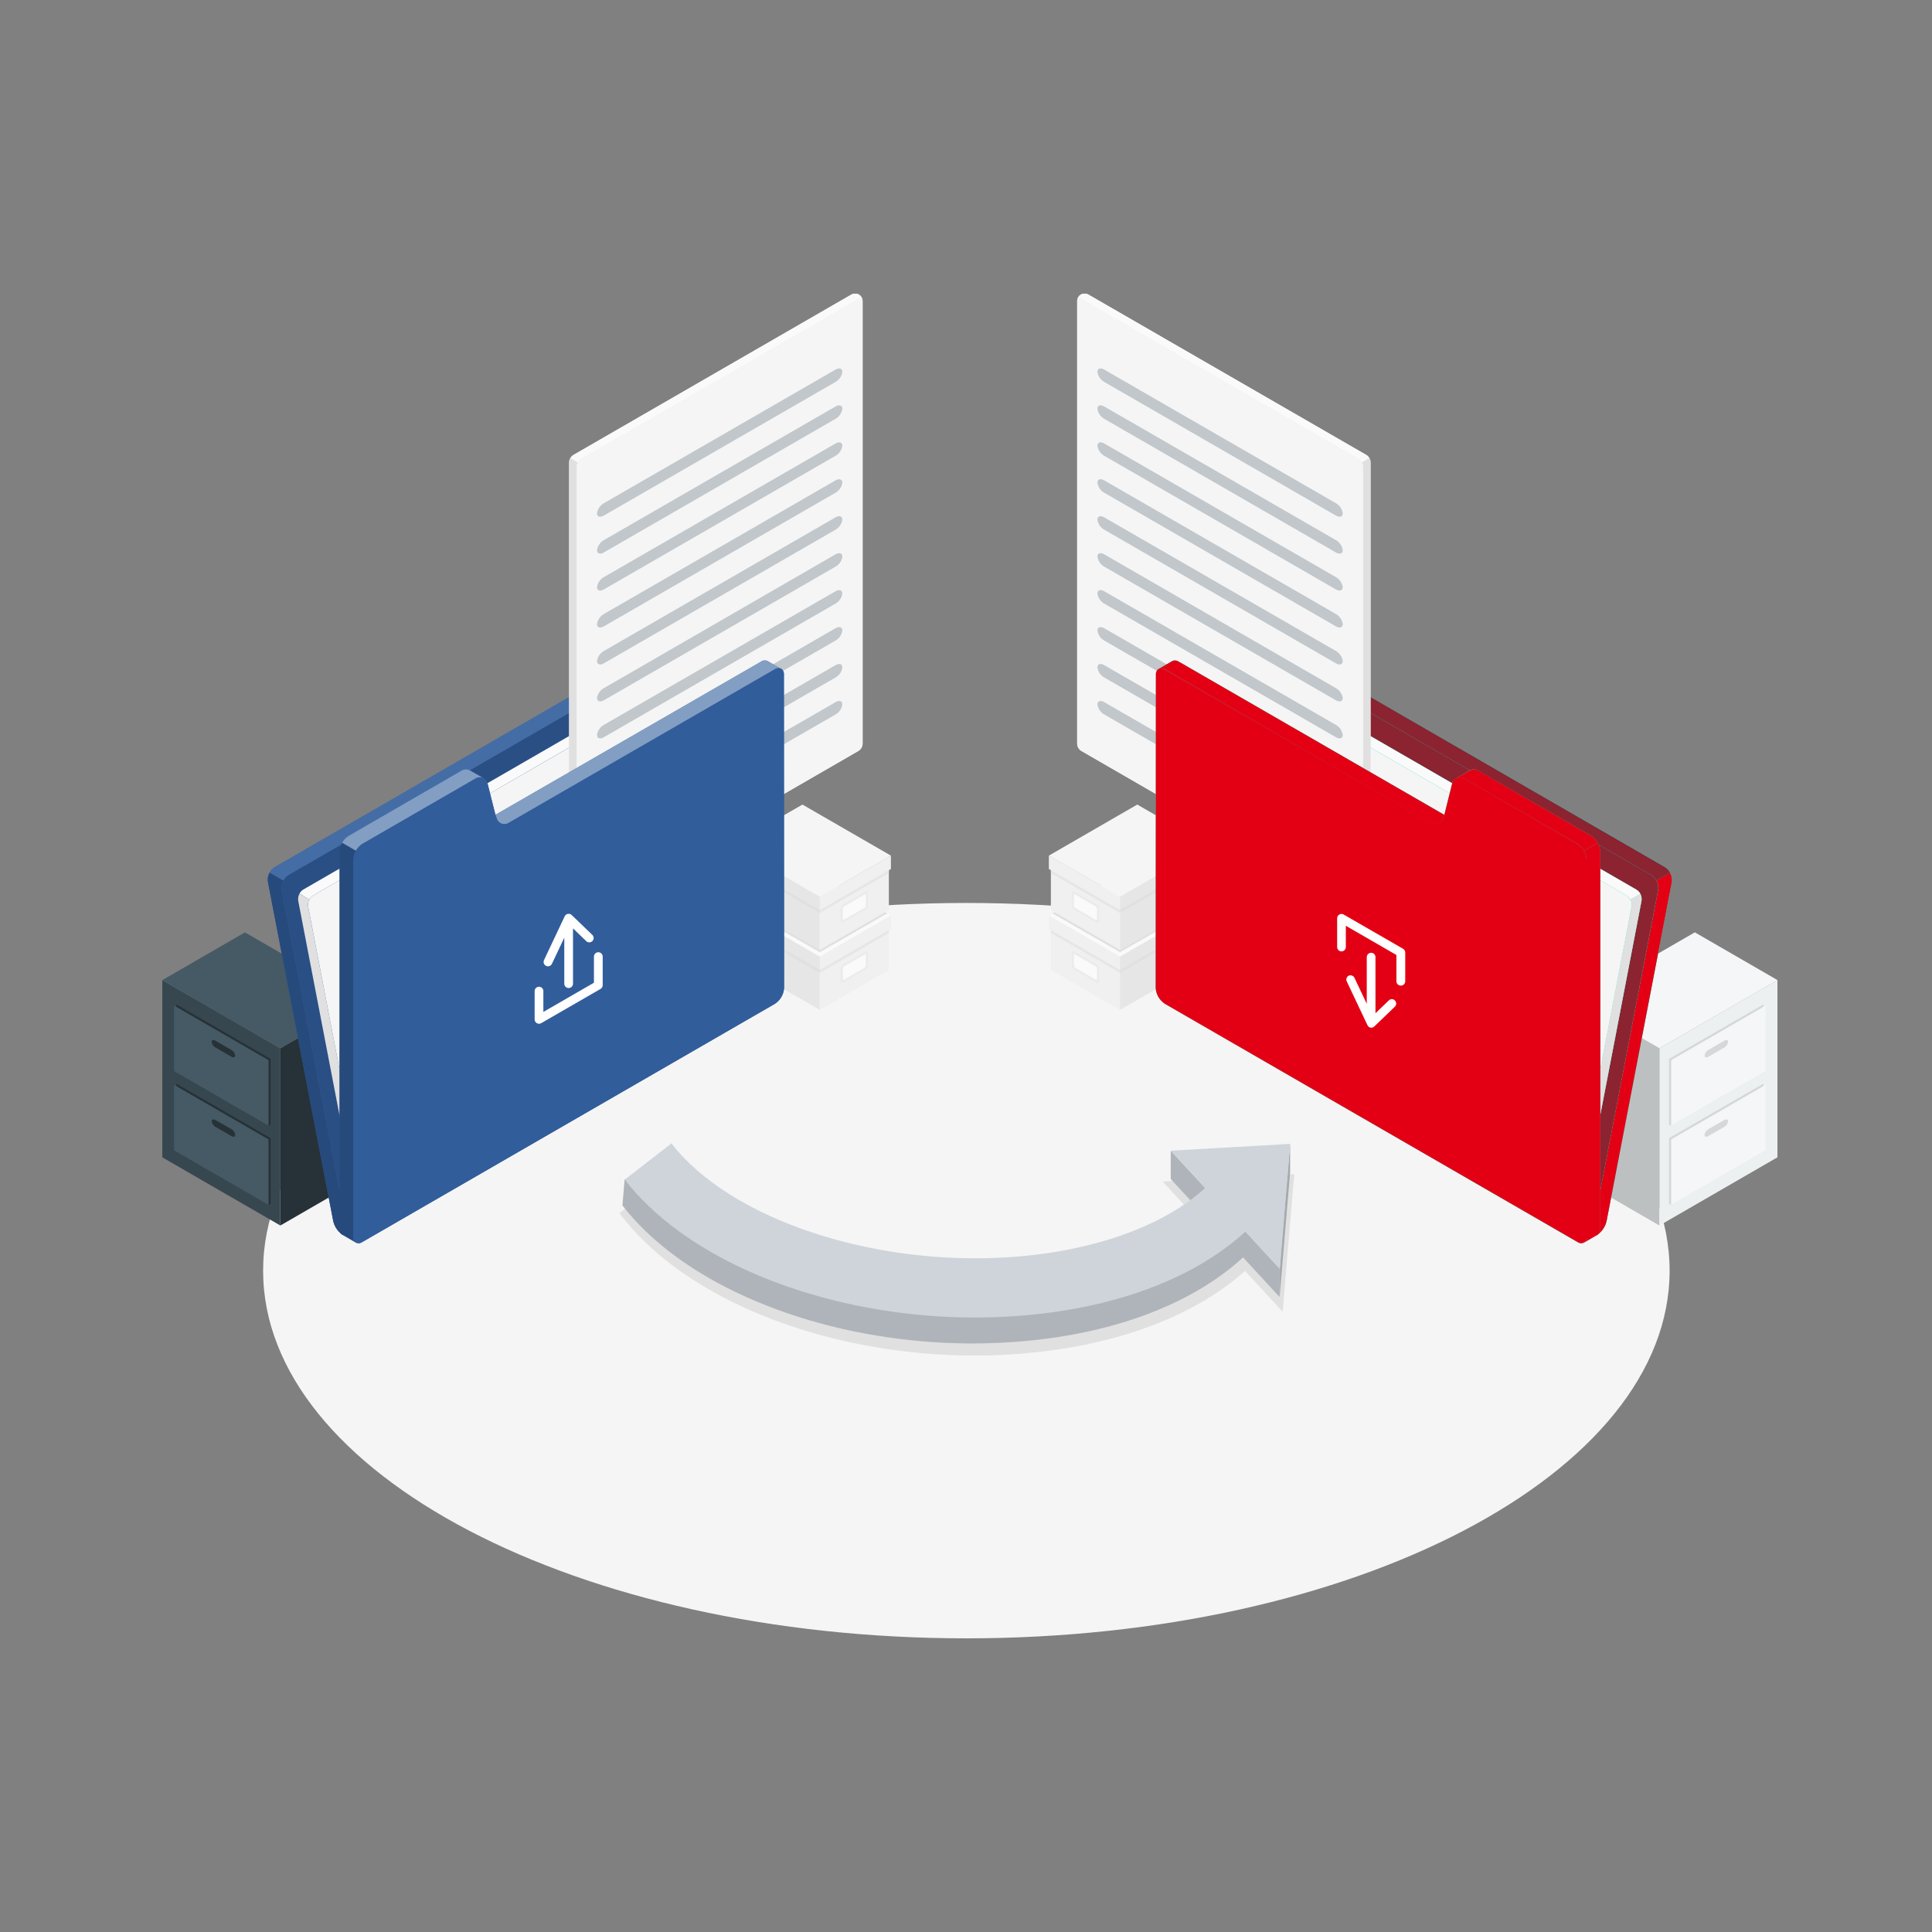 <svg width="250" height="250" viewBox="0 0 250 250" fill="none" xmlns="http://www.w3.org/2000/svg">
<rect x="0" y="0" width="250" height="250" fill="#808080" stroke="none"/>
<g clip-path="url(#clip0_2236_8814)">
<path d="M125.046 212C175.304 212 216.046 190.698 216.046 164.421C216.046 138.144 175.304 116.842 125.046 116.842C74.789 116.842 34.047 138.144 34.047 164.421C34.047 190.698 74.789 212 125.046 212Z" fill="#F5F5F5"/>
<path d="M126.151 175.406C124.019 175.406 121.853 175.314 119.716 175.137C102.866 173.725 87.822 166.919 80.447 157.365L80.149 156.986L86.972 151.703L87.265 152.082C94.05 160.862 109.695 166.76 126.194 166.76C127.735 166.76 129.286 166.707 130.799 166.602C141.06 165.886 149.934 162.798 155.254 158.115L150.453 152.899L167.475 151.938L165.977 169.743L161.108 164.459C154.309 170.535 143.788 174.349 131.413 175.214C129.675 175.343 127.903 175.406 126.151 175.406Z" fill="#E0E0E0"/>
<path d="M106.074 130.68V123.792L115.02 118.629V125.516L106.074 130.68Z" fill="#F0F0F0"/>
<path d="M106.074 123.792L94.891 117.337V124.224L106.074 130.68V123.792Z" fill="#E6E6E6"/>
<path d="M106.074 123.792L115.284 118.47L103.836 111.861L94.626 117.183L106.074 123.792Z" fill="#FAFAFA"/>
<path d="M106.074 123.792V125.516L115.284 120.195V118.47L106.074 123.792Z" fill="#F0F0F0"/>
<path d="M106.074 125.516L115.02 120.348V120.728L106.074 125.896V125.516Z" fill="#E6E6E6"/>
<path d="M94.626 117.183L106.074 123.792V125.516L94.626 118.907V117.183Z" fill="#E6E6E6"/>
<path d="M106.074 125.516L94.891 119.056V119.436L106.074 125.896V125.516Z" fill="#E0E0E0"/>
<path d="M109.018 124.844L112.076 123.076C112.206 123.004 112.312 123.076 112.312 123.216V125.022C112.307 125.104 112.284 125.184 112.243 125.256C112.202 125.328 112.145 125.389 112.076 125.435L109.018 127.202C108.888 127.279 108.782 127.202 108.782 127.063V125.243C108.789 125.163 108.813 125.085 108.854 125.016C108.895 124.947 108.951 124.888 109.018 124.844Z" fill="#EBEBEB"/>
<path d="M109.214 125.046L111.879 123.509C111.966 123.461 112.038 123.509 112.038 123.6V124.954C112.034 125.01 112.018 125.064 111.991 125.112C111.963 125.16 111.925 125.202 111.879 125.233L109.214 126.77C109.128 126.823 109.056 126.77 109.056 126.679V125.324C109.059 125.269 109.075 125.215 109.103 125.167C109.13 125.118 109.169 125.077 109.214 125.046Z" fill="#FAFAFA"/>
<path d="M106.074 122.927V116.04L115.02 110.877V117.764L106.074 122.927Z" fill="#F0F0F0"/>
<path d="M106.074 116.04L94.891 109.585V116.472L106.074 122.927V116.04Z" fill="#E6E6E6"/>
<path d="M106.074 116.04L115.284 110.718L103.836 104.109L94.626 109.431L106.074 116.04Z" fill="#F5F5F5"/>
<path d="M106.074 116.04V117.764L115.284 112.442V110.718L106.074 116.04Z" fill="#F0F0F0"/>
<path d="M106.074 117.764L115.02 112.596V112.976L106.074 118.139V117.764Z" fill="#E6E6E6"/>
<path d="M94.626 109.431L106.074 116.04V117.764L94.626 111.15V109.431Z" fill="#E6E6E6"/>
<path d="M106.074 117.764L94.891 111.304V111.684L106.074 118.139V117.764Z" fill="#E0E0E0"/>
<path d="M109.018 117.077L112.076 115.31C112.206 115.233 112.312 115.31 112.312 115.449V117.255C112.307 117.338 112.284 117.418 112.243 117.49C112.202 117.561 112.145 117.622 112.076 117.668L109.018 119.431C108.888 119.508 108.782 119.431 108.782 119.296V117.49C108.786 117.408 108.809 117.327 108.85 117.255C108.891 117.183 108.948 117.122 109.018 117.077Z" fill="#EBEBEB"/>
<path d="M109.214 117.294L111.879 115.757C111.966 115.704 112.038 115.757 112.038 115.848V117.202C112.035 117.257 112.019 117.31 111.991 117.358C111.964 117.406 111.925 117.446 111.879 117.476L109.214 118.999C109.128 119.047 109.056 118.999 109.056 118.907V117.558C109.061 117.505 109.078 117.453 109.105 117.408C109.132 117.362 109.17 117.323 109.214 117.294Z" fill="#FAFAFA"/>
<path d="M114.535 118.043L106.074 122.927L95.375 116.746L95.111 116.9L106.074 123.211L114.799 118.192L114.535 118.043Z" fill="#E0E0E0"/>
<path opacity="0.5" d="M114.535 118.043L106.074 122.927L95.375 116.746L95.111 116.9L106.074 123.211L114.799 118.192L114.535 118.043Z" fill="#E0E0E0"/>
<path d="M144.931 130.68V123.792L135.985 118.629V125.516L144.931 130.68Z" fill="#F0F0F0"/>
<path d="M144.931 123.792L156.109 117.337V124.224L144.931 130.68V123.792Z" fill="#E6E6E6"/>
<path d="M144.931 123.792L135.721 118.47L147.163 111.861L156.373 117.183L144.931 123.792Z" fill="#FAFAFA"/>
<path d="M144.931 123.792V125.516L135.721 120.195V118.47L144.931 123.792Z" fill="#F0F0F0"/>
<path d="M144.931 125.516L135.985 120.348V120.728L144.931 125.896V125.516Z" fill="#E6E6E6"/>
<path d="M156.373 117.183L144.931 123.792V125.516L156.373 118.907V117.183Z" fill="#E6E6E6"/>
<path d="M144.931 125.516L156.109 119.056V119.436L144.931 125.896V125.516Z" fill="#E0E0E0"/>
<path d="M141.987 124.844L138.947 123.076C138.818 123.004 138.712 123.076 138.712 123.216V125.022C138.716 125.104 138.74 125.184 138.781 125.256C138.822 125.328 138.879 125.389 138.947 125.435L142.006 127.202C142.136 127.279 142.241 127.202 142.241 127.063V125.243C142.233 125.161 142.206 125.082 142.161 125.013C142.117 124.944 142.057 124.886 141.987 124.844Z" fill="#EBEBEB"/>
<path d="M141.79 125.046L139.125 123.509C139.039 123.461 138.967 123.509 138.967 123.6V124.954C138.97 125.01 138.986 125.064 139.014 125.112C139.041 125.16 139.079 125.202 139.125 125.233L141.79 126.77C141.877 126.823 141.949 126.77 141.949 126.679V125.324C141.945 125.269 141.929 125.215 141.902 125.167C141.874 125.118 141.836 125.077 141.79 125.046Z" fill="#FAFAFA"/>
<path d="M144.931 122.927V116.04L135.985 110.877V117.764L144.931 122.927Z" fill="#F0F0F0"/>
<path d="M144.931 116.04L156.109 109.585V116.472L144.931 122.927V116.04Z" fill="#E6E6E6"/>
<path d="M144.931 116.04L135.721 110.718L147.163 104.109L156.373 109.431L144.931 116.04Z" fill="#F5F5F5"/>
<path d="M144.931 116.04V117.764L135.721 112.442V110.718L144.931 116.04Z" fill="#F0F0F0"/>
<path d="M144.931 117.764L135.985 112.596V112.976L144.931 118.139V117.764Z" fill="#E6E6E6"/>
<path d="M156.373 109.431L144.931 116.04V117.764L156.373 111.15V109.431Z" fill="#E6E6E6"/>
<path d="M144.931 117.764L156.109 111.304V111.684L144.931 118.139V117.764Z" fill="#E0E0E0"/>
<path d="M141.987 117.077L138.947 115.324C138.818 115.247 138.712 115.324 138.712 115.464V117.269C138.716 117.352 138.74 117.432 138.781 117.504C138.822 117.576 138.879 117.637 138.947 117.683L142.006 119.445C142.136 119.522 142.241 119.445 142.241 119.311V117.505C142.238 117.418 142.213 117.333 142.169 117.259C142.124 117.184 142.062 117.122 141.987 117.077Z" fill="#EBEBEB"/>
<path d="M141.79 117.294L139.125 115.757C139.039 115.704 138.967 115.757 138.967 115.848V117.202C138.97 117.257 138.986 117.31 139.013 117.358C139.041 117.406 139.079 117.446 139.125 117.476L141.79 119.018C141.877 119.066 141.949 119.018 141.949 118.927V117.558C141.944 117.505 141.927 117.453 141.9 117.408C141.872 117.362 141.835 117.323 141.79 117.294Z" fill="#FAFAFA"/>
<path d="M136.465 118.043L144.931 122.927L155.629 116.746L155.888 116.9L144.931 123.211L136.201 118.192L136.465 118.043Z" fill="#E0E0E0"/>
<path opacity="0.5" d="M136.465 118.043L144.931 122.927L155.629 116.746L155.888 116.9L144.931 123.211L136.201 118.192L136.465 118.043Z" fill="#E0E0E0"/>
<path d="M36.275 158.581L46.964 152.404V129.469L36.275 135.646V158.581Z" fill="#263238"/>
<path d="M36.275 135.646L21 126.828V149.757L36.275 158.58V135.646Z" fill="#37474F"/>
<path d="M21 126.828L36.275 135.646L46.964 129.469L31.694 120.651L21 126.828Z" fill="#455A64"/>
<path d="M35.026 147.274L22.81 140.218V148.715L22.527 148.878L34.748 155.934L35.026 155.771V147.274Z" fill="#263238"/>
<path d="M34.748 147.437L22.527 140.382V148.878L34.748 155.934V147.437Z" fill="#455A64"/>
<path d="M29.946 146.112L27.881 144.935C27.612 144.777 27.401 144.849 27.401 145.093C27.419 145.243 27.472 145.386 27.555 145.511C27.639 145.636 27.75 145.74 27.881 145.814L29.96 147.015C30.229 147.173 30.44 147.101 30.44 146.856C30.424 146.701 30.371 146.553 30.285 146.423C30.199 146.293 30.082 146.186 29.946 146.112Z" fill="#263238"/>
<path d="M35.026 137.024L22.81 129.964V138.461L22.527 138.624L34.748 145.68L35.026 145.516V137.024Z" fill="#263238"/>
<path d="M34.748 137.183L22.527 130.127V138.624L34.748 145.68V137.183Z" fill="#455A64"/>
<path d="M29.946 135.862L27.867 134.661C27.598 134.503 27.387 134.575 27.387 134.82C27.404 134.969 27.457 135.112 27.541 135.237C27.624 135.362 27.736 135.466 27.867 135.54L29.946 136.741C30.215 136.9 30.426 136.827 30.426 136.583C30.408 136.433 30.355 136.29 30.272 136.165C30.188 136.04 30.077 135.936 29.946 135.862Z" fill="#263238"/>
<path d="M214.73 158.581L204.036 152.404V129.469L214.73 135.646V158.581Z" fill="#ECF0F1"/>
<g opacity="0.2">
<path d="M214.73 158.581L204.036 152.404V129.469L214.73 135.646V158.581Z" fill="black"/>
</g>
<path d="M214.73 135.646L230 126.828V149.757L214.73 158.58V135.646Z" fill="#ECF0F1"/>
<path d="M230 126.828L214.73 135.646L204.036 129.469L219.311 120.651L230 126.828Z" fill="#ECF0F1"/>
<g opacity="0.4">
<path d="M230 126.828L214.73 135.646L204.036 129.469L219.311 120.651L230 126.828Z" fill="white"/>
</g>
<path d="M215.974 147.274L228.195 140.218V148.715L228.473 148.878L216.257 155.934L215.974 155.771V147.274Z" fill="#ECF0F1"/>
<g opacity="0.1">
<path d="M215.974 147.274L228.195 140.218V148.715L228.473 148.878L216.257 155.934L215.974 155.771V147.274Z" fill="black"/>
</g>
<path d="M216.257 147.437L228.473 140.382V148.878L216.257 155.934V147.437Z" fill="#ECF0F1"/>
<g opacity="0.4">
<path d="M216.257 147.437L228.473 140.382V148.878L216.257 155.934V147.437Z" fill="white"/>
</g>
<path d="M221.059 146.112L223.124 144.935C223.393 144.777 223.604 144.849 223.604 145.093C223.586 145.243 223.533 145.386 223.45 145.511C223.366 145.636 223.255 145.74 223.124 145.814L221.045 147.015C220.776 147.173 220.564 147.101 220.564 146.856C220.58 146.701 220.634 146.553 220.72 146.423C220.806 146.293 220.922 146.186 221.059 146.112Z" fill="#ECF0F1"/>
<g opacity="0.1">
<path d="M221.059 146.112L223.124 144.935C223.393 144.777 223.604 144.849 223.604 145.093C223.586 145.243 223.533 145.386 223.45 145.511C223.366 145.636 223.255 145.74 223.124 145.814L221.045 147.015C220.776 147.173 220.564 147.101 220.564 146.856C220.58 146.701 220.634 146.553 220.72 146.423C220.806 146.293 220.922 146.186 221.059 146.112Z" fill="black"/>
</g>
<path d="M215.974 137.024L228.195 129.964V138.461L228.473 138.624L216.257 145.68L215.974 145.516V137.024Z" fill="#ECF0F1"/>
<g opacity="0.1">
<path d="M215.974 137.024L228.195 129.964V138.461L228.473 138.624L216.257 145.68L215.974 145.516V137.024Z" fill="black"/>
</g>
<path d="M216.257 137.183L228.473 130.127V138.624L216.257 145.679V137.183Z" fill="#ECF0F1"/>
<g opacity="0.4">
<path d="M216.257 137.183L228.473 130.127V138.624L216.257 145.679V137.183Z" fill="white"/>
</g>
<path d="M221.059 135.862L223.138 134.661C223.407 134.503 223.618 134.575 223.618 134.82C223.6 134.969 223.547 135.112 223.464 135.237C223.38 135.362 223.269 135.466 223.138 135.54L221.059 136.741C220.79 136.9 220.579 136.827 220.579 136.583C220.597 136.433 220.65 136.29 220.733 136.165C220.816 136.04 220.928 135.936 221.059 135.862Z" fill="#ECF0F1"/>
<g opacity="0.1">
<path d="M221.059 135.862L223.138 134.661C223.407 134.503 223.618 134.575 223.618 134.82C223.6 134.969 223.547 135.112 223.464 135.237C223.38 135.362 223.269 135.466 223.138 135.54L221.059 136.741C220.79 136.9 220.579 136.827 220.579 136.583C220.597 136.433 220.65 136.29 220.733 136.165C220.816 136.04 220.928 135.936 221.059 135.862Z" fill="black"/>
</g>
<path d="M151.711 128.97L201.698 157.841L204.737 159.594L204.877 159.666C204.959 159.707 205.044 159.74 205.131 159.767C205.233 159.807 205.34 159.836 205.448 159.853C205.517 159.871 205.588 159.884 205.659 159.892C205.673 159.897 205.689 159.897 205.703 159.892C205.792 159.897 205.882 159.897 205.971 159.892C206.248 159.903 206.522 159.843 206.769 159.719C207.359 159.277 207.765 158.632 207.907 157.908L216.329 114.133C216.348 114.038 216.358 113.942 216.358 113.845C216.365 113.767 216.365 113.688 216.358 113.61C216.341 113.489 216.314 113.37 216.276 113.254C216.232 113.136 216.183 113.021 216.127 112.908L216.003 112.702C215.949 112.628 215.891 112.558 215.83 112.491C215.776 112.432 215.718 112.378 215.657 112.327C215.593 112.276 215.525 112.23 215.455 112.188L162.414 81.578C162.369 81.551 162.323 81.527 162.275 81.506L162.126 81.439C162.103 81.428 162.079 81.42 162.054 81.415C161.99 81.406 161.925 81.406 161.862 81.415C161.513 81.489 161.185 81.64 160.901 81.857L159.725 82.548C159.634 82.585 159.554 82.642 159.49 82.716C159.39 82.818 159.316 82.941 159.274 83.077C159.252 83.136 159.236 83.197 159.226 83.259L150.798 127.029C150.749 127.406 150.808 127.789 150.97 128.133C151.132 128.477 151.389 128.768 151.711 128.97Z" fill="#27DEBF"/>
<path d="M151.711 128.97L201.698 157.841L204.737 159.594L204.877 159.666C204.959 159.707 205.044 159.74 205.131 159.767C205.233 159.807 205.34 159.836 205.448 159.853C205.517 159.871 205.588 159.884 205.659 159.892C205.673 159.897 205.689 159.897 205.703 159.892C205.792 159.897 205.882 159.897 205.971 159.892C206.248 159.903 206.522 159.843 206.769 159.719C207.359 159.277 207.765 158.632 207.907 157.908L216.329 114.133C216.348 114.038 216.358 113.942 216.358 113.845C216.365 113.767 216.365 113.688 216.358 113.61C216.341 113.489 216.314 113.37 216.276 113.254C216.232 113.136 216.183 113.021 216.127 112.908L216.003 112.702C215.949 112.628 215.891 112.558 215.83 112.491C215.776 112.432 215.718 112.378 215.657 112.327C215.593 112.276 215.525 112.23 215.455 112.188L162.414 81.578C162.369 81.551 162.323 81.527 162.275 81.506L162.126 81.439C162.103 81.428 162.079 81.42 162.054 81.415C161.99 81.406 161.925 81.406 161.862 81.415C161.513 81.489 161.185 81.64 160.901 81.857L159.725 82.548C159.634 82.585 159.554 82.642 159.49 82.716C159.39 82.818 159.316 82.941 159.274 83.077C159.252 83.136 159.236 83.197 159.226 83.259L150.798 127.029C150.749 127.406 150.808 127.789 150.97 128.133C151.132 128.477 151.389 128.768 151.711 128.97Z" fill="#27DEBF"/>
<path d="M204.877 159.666C205.168 159.815 205.488 159.899 205.815 159.911C206.141 159.924 206.467 159.864 206.769 159.738C207.359 159.297 207.765 158.651 207.907 157.927L216.329 114.152C216.396 113.728 216.318 113.293 216.108 112.918L214.336 113.946C214.545 114.321 214.625 114.755 214.562 115.18L206.125 158.96C206.113 159.101 206.067 159.236 205.99 159.355C205.914 159.474 205.81 159.573 205.687 159.642C205.564 159.712 205.426 159.75 205.285 159.754C205.144 159.759 205.004 159.728 204.877 159.666Z" fill="#E30014"/>
<path d="M160.921 81.838L159.744 82.529C159.887 82.467 160.043 82.441 160.198 82.454C160.353 82.468 160.503 82.52 160.632 82.606L213.654 113.235C213.938 113.408 214.169 113.655 214.322 113.951L216.108 112.923L215.983 112.716C215.93 112.643 215.872 112.572 215.81 112.505C215.7 112.387 215.574 112.285 215.436 112.202L162.414 81.578C162.322 81.524 162.225 81.477 162.126 81.439C162.103 81.428 162.079 81.42 162.054 81.415C161.99 81.406 161.925 81.406 161.862 81.415C161.521 81.486 161.2 81.63 160.921 81.838Z" fill="#37474F"/>
<path opacity="0.5" d="M160.921 81.838L159.744 82.529C159.887 82.467 160.043 82.441 160.198 82.454C160.353 82.468 160.503 82.52 160.632 82.606L213.654 113.235C213.938 113.408 214.169 113.655 214.322 113.951L216.108 112.923L215.983 112.716C215.93 112.643 215.872 112.572 215.81 112.505C215.7 112.387 215.574 112.285 215.436 112.202L162.414 81.578C162.322 81.524 162.225 81.477 162.126 81.439C162.103 81.428 162.079 81.42 162.054 81.415C161.99 81.406 161.925 81.406 161.862 81.415C161.521 81.486 161.2 81.63 160.921 81.838Z" fill="#E30014"/>
<path d="M206.125 158.955L214.547 115.185C214.601 114.808 214.546 114.423 214.388 114.076C214.229 113.73 213.975 113.436 213.654 113.23L160.632 82.611C160.507 82.519 160.359 82.463 160.204 82.447C160.049 82.431 159.893 82.457 159.751 82.521C159.61 82.586 159.488 82.687 159.398 82.814C159.308 82.941 159.253 83.09 159.24 83.245L150.817 127.02C150.763 127.397 150.819 127.782 150.977 128.128C151.136 128.475 151.39 128.769 151.711 128.975L204.732 159.594C204.859 159.684 205.007 159.739 205.162 159.754C205.316 159.769 205.472 159.742 205.614 159.678C205.755 159.613 205.876 159.512 205.966 159.385C206.056 159.258 206.111 159.11 206.125 158.955Z" fill="#27DEBF"/>
<path d="M206.125 158.955L214.547 115.185C214.601 114.808 214.546 114.423 214.388 114.076C214.229 113.73 213.975 113.436 213.654 113.23L160.632 82.611C160.507 82.519 160.359 82.463 160.204 82.447C160.049 82.431 159.893 82.457 159.751 82.521C159.61 82.586 159.488 82.687 159.398 82.814C159.308 82.941 159.253 83.09 159.24 83.245L150.817 127.02C150.763 127.397 150.819 127.782 150.977 128.128C151.136 128.475 151.39 128.769 151.711 128.975L204.732 159.594C204.859 159.684 205.007 159.739 205.162 159.754C205.316 159.769 205.472 159.742 205.614 159.678C205.755 159.613 205.876 159.512 205.966 159.385C206.056 159.258 206.111 159.11 206.125 158.955Z" fill="#37474F"/>
<path opacity="0.5" d="M206.125 158.955L214.547 115.185C214.601 114.808 214.546 114.423 214.388 114.076C214.229 113.73 213.975 113.436 213.654 113.23L160.632 82.611C160.507 82.519 160.359 82.463 160.204 82.447C160.049 82.431 159.893 82.457 159.751 82.521C159.61 82.586 159.488 82.687 159.398 82.814C159.308 82.941 159.253 83.09 159.24 83.245L150.817 127.02C150.763 127.397 150.819 127.782 150.977 128.128C151.136 128.475 151.39 128.769 151.711 128.975L204.732 159.594C204.859 159.684 205.007 159.739 205.162 159.754C205.316 159.769 205.472 159.742 205.614 159.678C205.755 159.613 205.876 159.512 205.966 159.385C206.056 159.258 206.111 159.11 206.125 158.955Z" fill="#E30014"/>
<path d="M165.929 127.202L201.89 147.971L204.075 149.234L204.176 149.287C204.235 149.315 204.296 149.339 204.358 149.359C204.433 149.387 204.51 149.408 204.589 149.421C204.637 149.434 204.687 149.442 204.737 149.445C204.743 149.447 204.748 149.449 204.754 149.449C204.76 149.449 204.766 149.447 204.771 149.445C204.835 149.45 204.899 149.45 204.963 149.445C205.163 149.451 205.361 149.407 205.539 149.315C205.963 148.997 206.254 148.534 206.356 148.014L212.416 116.544C212.423 116.476 212.423 116.406 212.416 116.338C212.42 116.28 212.42 116.222 212.416 116.165C212.406 116.076 212.387 115.989 212.358 115.905C212.328 115.822 212.292 115.74 212.252 115.66C212.223 115.612 212.195 115.56 212.161 115.512C212.125 115.458 212.083 115.408 212.036 115.363C212.001 115.317 211.959 115.276 211.911 115.243C211.867 115.206 211.821 115.172 211.772 115.142L173.631 93.11L173.521 93.062L173.41 93.014C173.394 93.011 173.378 93.011 173.362 93.014C173.316 93.007 173.269 93.007 173.223 93.014C172.976 93.07 172.745 93.18 172.546 93.336L171.701 93.816C171.635 93.843 171.576 93.884 171.528 93.936C171.458 94.01 171.405 94.099 171.374 94.196C171.36 94.238 171.348 94.281 171.341 94.325L165.281 125.819C165.248 126.087 165.292 126.359 165.406 126.604C165.521 126.848 165.702 127.056 165.929 127.202Z" fill="#27DEBF"/>
<path d="M165.929 127.202L201.89 147.971L204.075 149.234L204.176 149.287C204.235 149.315 204.296 149.339 204.358 149.359C204.433 149.387 204.51 149.408 204.589 149.421C204.637 149.434 204.687 149.442 204.737 149.445C204.743 149.447 204.748 149.449 204.754 149.449C204.76 149.449 204.766 149.447 204.771 149.445C204.835 149.45 204.899 149.45 204.963 149.445C205.163 149.451 205.361 149.407 205.539 149.315C205.963 148.997 206.254 148.534 206.356 148.014L212.416 116.544C212.423 116.476 212.423 116.406 212.416 116.338C212.42 116.28 212.42 116.222 212.416 116.165C212.406 116.076 212.387 115.989 212.358 115.905C212.328 115.822 212.292 115.74 212.252 115.66C212.223 115.612 212.195 115.56 212.161 115.512C212.125 115.458 212.083 115.408 212.036 115.363C212.001 115.317 211.959 115.276 211.911 115.243C211.867 115.206 211.821 115.172 211.772 115.142L173.631 93.11L173.521 93.062L173.41 93.014C173.394 93.011 173.378 93.011 173.362 93.014C173.316 93.007 173.269 93.007 173.223 93.014C172.976 93.07 172.745 93.18 172.546 93.336L171.701 93.816C171.635 93.843 171.576 93.884 171.528 93.936C171.458 94.01 171.405 94.099 171.374 94.196C171.36 94.238 171.348 94.281 171.341 94.325L165.281 125.819C165.248 126.087 165.292 126.359 165.406 126.604C165.521 126.848 165.702 127.056 165.929 127.202Z" fill="#27DEBF"/>
<path d="M204.176 149.287C204.386 149.393 204.617 149.453 204.852 149.461C205.088 149.469 205.322 149.426 205.539 149.335C205.963 149.017 206.254 148.553 206.356 148.033L212.415 116.544C212.459 116.239 212.404 115.927 212.257 115.656L210.975 116.395C211.127 116.665 211.184 116.978 211.138 117.284L205.073 148.778C205.065 148.879 205.032 148.977 204.977 149.063C204.923 149.148 204.848 149.219 204.759 149.27C204.671 149.32 204.571 149.348 204.469 149.351C204.368 149.354 204.267 149.332 204.176 149.287Z" fill="#E0E0E0"/>
<path d="M172.56 93.297L171.715 93.778C171.817 93.732 171.929 93.713 172.04 93.724C172.151 93.734 172.257 93.772 172.349 93.835L210.495 115.881C210.701 116.003 210.868 116.181 210.975 116.395L212.262 115.656C212.233 115.608 212.204 115.555 212.171 115.507C212.134 115.453 212.092 115.403 212.046 115.358C211.969 115.271 211.88 115.197 211.782 115.137L173.631 93.11C173.563 93.072 173.492 93.038 173.42 93.009C173.404 93.007 173.388 93.007 173.372 93.009C173.326 93.003 173.279 93.003 173.232 93.009C172.99 93.056 172.761 93.154 172.56 93.297Z" fill="#FAFAFA"/>
<path d="M205.074 148.778L211.133 117.284C211.17 117.013 211.129 116.738 211.015 116.489C210.901 116.241 210.719 116.03 210.49 115.881L172.349 93.85C172.257 93.783 172.148 93.743 172.035 93.733C171.921 93.722 171.807 93.743 171.705 93.792C171.602 93.841 171.515 93.917 171.451 94.012C171.388 94.107 171.352 94.216 171.345 94.33L165.29 125.824C165.253 126.094 165.293 126.369 165.406 126.618C165.519 126.866 165.701 127.077 165.929 127.226L204.075 149.258C204.167 149.323 204.275 149.363 204.388 149.372C204.5 149.381 204.614 149.361 204.715 149.312C204.817 149.263 204.904 149.187 204.967 149.093C205.03 148.999 205.067 148.89 205.074 148.778Z" fill="#F5F5F5"/>
<path d="M176.882 117.942C177.026 117.844 177.144 117.713 177.227 117.56C177.311 117.407 177.357 117.237 177.362 117.063V59.796C177.353 59.616 177.301 59.441 177.211 59.285C177.121 59.129 176.995 58.996 176.844 58.898L140.868 38.13C140.719 38.031 140.545 37.976 140.366 37.97C140.187 37.965 140.01 38.01 139.856 38.1C139.701 38.19 139.574 38.321 139.49 38.479C139.406 38.637 139.368 38.816 139.38 38.994V96.261C139.389 96.441 139.44 96.616 139.531 96.773C139.621 96.929 139.747 97.061 139.898 97.159L175.85 117.928C176.008 118.013 176.184 118.059 176.364 118.062C176.544 118.064 176.721 118.023 176.882 117.942Z" fill="#EBEBEB"/>
<path d="M139.384 38.903C139.432 38.639 139.644 38.548 139.903 38.697L175.859 59.441C176.013 59.536 176.139 59.67 176.224 59.83L177.184 59.268C177.095 59.108 176.968 58.973 176.815 58.874L140.868 38.135C140.712 38.055 140.539 38.014 140.364 38.014C140.189 38.014 140.016 38.055 139.86 38.135C139.733 38.225 139.626 38.339 139.545 38.471C139.463 38.603 139.408 38.75 139.384 38.903Z" fill="#FAFAFA"/>
<path d="M175.922 117.961C176.068 118.029 176.228 118.064 176.39 118.064C176.551 118.064 176.711 118.029 176.858 117.961C177.002 117.863 177.12 117.732 177.203 117.579C177.287 117.426 177.333 117.256 177.338 117.082V59.796C177.332 59.617 177.281 59.442 177.189 59.287L176.229 59.849C176.324 60.002 176.377 60.178 176.383 60.358V117.625C176.402 117.928 176.176 118.072 175.922 117.961Z" fill="#E0E0E0"/>
<path d="M175.854 117.928L139.908 97.159C139.756 97.061 139.63 96.929 139.54 96.773C139.45 96.616 139.398 96.441 139.389 96.261V38.994C139.389 38.663 139.62 38.514 139.908 38.696L175.854 59.441C176.006 59.539 176.132 59.671 176.222 59.827C176.312 59.983 176.364 60.159 176.373 60.339V117.625C176.373 117.956 176.142 118.091 175.854 117.928Z" fill="#F5F5F5"/>
<g opacity="0.3">
<path d="M173.751 85.545C173.751 85.987 173.353 86.117 172.868 85.834L142.89 68.543C142.652 68.407 142.449 68.219 142.295 67.993C142.142 67.766 142.043 67.507 142.006 67.236C142.006 66.794 142.405 66.665 142.89 66.948L172.868 84.239C173.105 84.374 173.308 84.562 173.462 84.789C173.615 85.016 173.714 85.274 173.751 85.545Z" fill="#455A64"/>
<path d="M173.751 90.329C173.751 90.766 173.353 90.896 172.868 90.617L142.89 73.326C142.651 73.192 142.447 73.004 142.294 72.777C142.141 72.55 142.042 72.291 142.006 72.02C142.006 71.578 142.405 71.453 142.89 71.732L172.868 89.047C173.103 89.179 173.305 89.363 173.458 89.585C173.611 89.808 173.711 90.062 173.751 90.329Z" fill="#455A64"/>
<path d="M173.751 95.108C173.751 95.55 173.353 95.68 172.868 95.396L142.89 78.105C142.652 77.97 142.449 77.782 142.295 77.555C142.142 77.329 142.043 77.07 142.006 76.799C142.006 76.357 142.405 76.227 142.89 76.511L172.868 93.802C173.105 93.937 173.308 94.125 173.462 94.352C173.615 94.578 173.714 94.837 173.751 95.108Z" fill="#455A64"/>
<path d="M173.751 99.892C173.751 100.334 173.353 100.459 172.868 100.18L142.89 82.889C142.651 82.755 142.447 82.567 142.294 82.34C142.141 82.113 142.042 81.854 142.006 81.583C142.006 81.146 142.405 81.016 142.89 81.295L172.868 98.61C173.103 98.742 173.305 98.926 173.458 99.148C173.611 99.371 173.711 99.625 173.751 99.892Z" fill="#455A64"/>
<path d="M173.751 71.199C173.751 71.641 173.353 71.77 172.868 71.487L142.89 54.196C142.652 54.061 142.449 53.872 142.295 53.646C142.142 53.419 142.043 53.16 142.006 52.889C142.006 52.448 142.405 52.318 142.89 52.601L172.868 69.892C173.105 70.028 173.308 70.216 173.462 70.442C173.615 70.669 173.714 70.928 173.751 71.199Z" fill="#455A64"/>
<path d="M173.751 75.983C173.751 76.424 173.353 76.549 172.868 76.271L142.89 58.98C142.651 58.845 142.447 58.657 142.294 58.431C142.141 58.204 142.042 57.945 142.006 57.673C142.006 57.236 142.405 57.106 142.89 57.39L172.868 74.681C173.105 74.815 173.308 75.003 173.461 75.228C173.614 75.454 173.714 75.712 173.751 75.983Z" fill="#455A64"/>
<path d="M173.751 66.424C173.751 66.866 173.353 66.996 172.868 66.713L142.89 49.422C142.652 49.286 142.449 49.098 142.295 48.871C142.142 48.645 142.043 48.386 142.006 48.115C142.006 47.673 142.405 47.544 142.89 47.827L172.868 65.118C173.105 65.253 173.308 65.442 173.462 65.668C173.615 65.895 173.714 66.153 173.751 66.424Z" fill="#455A64"/>
<path d="M173.751 80.766C173.751 81.203 173.353 81.333 172.868 81.05L142.89 63.759C142.652 63.624 142.448 63.436 142.295 63.209C142.142 62.982 142.043 62.723 142.006 62.452C142.006 62.01 142.405 61.881 142.89 62.164L172.868 79.455C173.106 79.591 173.309 79.78 173.463 80.007C173.616 80.235 173.715 80.495 173.751 80.766Z" fill="#455A64"/>
<path d="M173.751 104.676C173.751 105.113 173.353 105.243 172.868 104.959L142.89 87.668C142.652 87.533 142.449 87.345 142.295 87.118C142.142 86.892 142.043 86.633 142.006 86.362C142.006 85.92 142.405 85.79 142.89 86.074L172.868 103.365C173.106 103.5 173.309 103.689 173.463 103.917C173.616 104.144 173.715 104.404 173.751 104.676Z" fill="#455A64"/>
<path d="M173.751 109.455C173.751 109.897 173.353 110.027 172.868 109.743L142.89 92.452C142.651 92.318 142.447 92.13 142.294 91.903C142.141 91.676 142.042 91.417 142.006 91.146C142.006 90.709 142.405 90.579 142.89 90.862L172.868 108.153C173.105 108.288 173.308 108.475 173.461 108.701C173.614 108.927 173.714 109.185 173.751 109.455Z" fill="#455A64"/>
</g>
<path d="M149.569 87.323C149.555 87.18 149.578 87.037 149.635 86.906C149.692 86.774 149.782 86.66 149.896 86.573C149.921 86.553 149.949 86.536 149.977 86.52L151.696 85.521C151.831 85.46 151.979 85.436 152.126 85.451C152.273 85.466 152.413 85.52 152.532 85.608L186.899 105.43L187.902 101.391C187.974 101.119 188.145 100.884 188.382 100.733L190.169 99.69C190.335 99.596 190.524 99.549 190.715 99.554C190.907 99.559 191.093 99.616 191.254 99.719L205.876 108.158C206.222 108.384 206.511 108.688 206.718 109.046C206.925 109.404 207.044 109.806 207.066 110.219V158.994C207.08 159.135 207.058 159.279 207.002 159.41C206.946 159.541 206.857 159.655 206.745 159.743L204.906 160.814C204.773 160.866 204.629 160.885 204.487 160.867C204.345 160.849 204.21 160.796 204.094 160.713L150.736 129.892C150.389 129.666 150.101 129.362 149.894 129.004C149.687 128.646 149.568 128.244 149.545 127.831L149.569 87.323Z" fill="#27DEBF"/>
<path d="M188.406 100.713C188.572 100.626 188.758 100.584 188.946 100.592C189.133 100.601 189.315 100.659 189.472 100.761L204.108 109.2C204.458 109.422 204.746 109.728 204.949 110.089L206.73 109.052C206.531 108.688 206.242 108.382 205.89 108.163L191.287 99.724C191.125 99.621 190.938 99.564 190.746 99.559C190.554 99.554 190.365 99.601 190.197 99.695L188.406 100.713Z" fill="#E30014"/>
<path d="M149.992 86.52C150.122 86.479 150.261 86.468 150.396 86.488C150.532 86.508 150.661 86.559 150.774 86.636L185.16 106.511C185.3 106.604 185.46 106.661 185.627 106.679C185.793 106.696 185.962 106.673 186.117 106.611C186.273 106.549 186.412 106.451 186.521 106.324C186.63 106.196 186.707 106.045 186.745 105.882L186.903 105.449L152.541 85.622C152.383 85.523 152.2 85.469 152.013 85.464C151.906 85.463 151.8 85.489 151.706 85.541L149.992 86.52Z" fill="#E30014"/>
<path d="M149.569 87.327L149.545 127.831C149.568 128.244 149.687 128.646 149.894 129.004C150.101 129.362 150.389 129.666 150.736 129.892L204.253 160.785C204.359 160.847 204.48 160.879 204.604 160.879C204.727 160.879 204.848 160.846 204.955 160.784C205.061 160.723 205.15 160.634 205.211 160.527C205.273 160.42 205.305 160.299 205.304 160.175V111.261C205.291 110.849 205.172 110.447 204.958 110.094C204.756 109.733 204.467 109.427 204.118 109.205L189.492 100.747C189.334 100.646 189.152 100.588 188.965 100.58C188.778 100.572 188.592 100.613 188.426 100.699H188.392C188.154 100.85 187.983 101.085 187.912 101.357L186.908 105.392L186.75 105.829C186.712 105.992 186.635 106.144 186.526 106.271C186.416 106.398 186.278 106.496 186.122 106.558C185.966 106.62 185.798 106.643 185.631 106.626C185.465 106.608 185.305 106.551 185.165 106.458L150.76 86.641C150.648 86.562 150.52 86.511 150.385 86.492C150.25 86.472 150.112 86.483 149.982 86.525L149.934 86.554H149.905C149.787 86.643 149.694 86.76 149.635 86.896C149.576 87.032 149.553 87.18 149.569 87.327Z" fill="#E30014"/>
<path d="M174.51 126.256C174.646 126.193 174.801 126.186 174.942 126.236C175.083 126.287 175.198 126.39 175.264 126.525L176.858 129.887V123.907C176.851 123.829 176.86 123.75 176.885 123.675C176.91 123.6 176.95 123.532 177.003 123.473C177.057 123.415 177.121 123.369 177.193 123.337C177.265 123.305 177.343 123.288 177.422 123.288C177.501 123.288 177.579 123.305 177.651 123.337C177.723 123.369 177.788 123.415 177.841 123.473C177.894 123.532 177.934 123.6 177.959 123.675C177.984 123.75 177.994 123.829 177.986 123.907V131.112L179.705 129.46C179.757 129.406 179.819 129.364 179.888 129.335C179.956 129.307 180.03 129.292 180.104 129.292C180.178 129.292 180.252 129.307 180.32 129.335C180.389 129.364 180.451 129.406 180.502 129.46C180.607 129.566 180.666 129.709 180.666 129.858C180.666 130.008 180.607 130.151 180.502 130.257L177.833 132.827C177.77 132.887 177.693 132.932 177.61 132.958C177.527 132.984 177.439 132.99 177.352 132.975C177.265 132.959 177.182 132.922 177.112 132.867C177.042 132.811 176.986 132.74 176.949 132.658L174.275 127.005C174.209 126.874 174.198 126.723 174.241 126.583C174.285 126.444 174.381 126.326 174.51 126.256Z" fill="white"/>
<path d="M181.261 127.538C181.187 127.539 181.114 127.525 181.045 127.497C180.976 127.469 180.914 127.428 180.861 127.376C180.808 127.323 180.766 127.261 180.738 127.193C180.709 127.124 180.695 127.051 180.695 126.976V123.576L174.15 119.796V122.548C174.15 122.697 174.091 122.84 173.985 122.945C173.88 123.051 173.737 123.11 173.588 123.11C173.439 123.11 173.296 123.051 173.191 122.945C173.085 122.84 173.026 122.697 173.026 122.548V118.821C173.027 118.723 173.052 118.628 173.101 118.544C173.15 118.459 173.22 118.389 173.305 118.341C173.39 118.29 173.488 118.263 173.588 118.264C173.688 118.264 173.785 118.29 173.871 118.341L181.554 122.769C181.639 122.817 181.71 122.887 181.76 122.972C181.809 123.056 181.836 123.152 181.837 123.249V126.972C181.838 127.047 181.824 127.122 181.795 127.192C181.766 127.261 181.723 127.324 181.67 127.377C181.616 127.43 181.552 127.472 181.482 127.499C181.412 127.527 181.337 127.54 181.261 127.538Z" fill="white"/>
<path d="M204.867 160.828C204.884 160.833 204.902 160.833 204.92 160.828L206.759 159.762C206.871 159.672 206.959 159.555 207.015 159.423C207.071 159.291 207.094 159.146 207.081 159.003V110.223C207.067 109.809 206.946 109.405 206.73 109.052L204.949 110.089C205.165 110.443 205.285 110.847 205.299 111.261V160.185C205.3 160.323 205.259 160.458 205.182 160.573C205.105 160.688 204.995 160.777 204.867 160.828Z" fill="#E30014"/>
<path d="M99.294 128.97L49.307 157.841L46.272 159.594L46.133 159.666C46.051 159.707 45.966 159.74 45.878 159.767C45.776 159.807 45.67 159.836 45.561 159.853C45.492 159.871 45.421 159.884 45.35 159.892C45.336 159.897 45.321 159.897 45.307 159.892C45.217 159.897 45.127 159.897 45.038 159.892C44.762 159.903 44.488 159.843 44.241 159.719C43.65 159.277 43.244 158.632 43.103 157.908L34.675 114.152C34.656 114.057 34.647 113.961 34.647 113.864C34.64 113.786 34.64 113.707 34.647 113.629C34.664 113.508 34.691 113.389 34.728 113.273C34.772 113.156 34.822 113.04 34.877 112.928L35.002 112.721C35.056 112.647 35.113 112.577 35.175 112.51C35.229 112.452 35.287 112.397 35.348 112.346C35.412 112.296 35.479 112.249 35.55 112.207L88.571 81.588C88.616 81.561 88.663 81.537 88.711 81.516L88.859 81.448C88.882 81.438 88.907 81.43 88.931 81.424C88.995 81.415 89.06 81.415 89.124 81.424C89.472 81.499 89.801 81.649 90.084 81.866L91.26 82.558C91.351 82.594 91.432 82.652 91.496 82.726C91.595 82.827 91.669 82.951 91.712 83.086C91.734 83.145 91.75 83.207 91.76 83.269L100.187 127.039C100.237 127.412 100.179 127.792 100.021 128.134C99.863 128.476 99.611 128.766 99.294 128.97Z" fill="#315D9B"/>
<path d="M99.294 128.97L49.307 157.841L46.272 159.594L46.133 159.666C46.051 159.707 45.966 159.74 45.878 159.767C45.776 159.807 45.67 159.836 45.561 159.853C45.492 159.871 45.421 159.884 45.35 159.892C45.336 159.897 45.321 159.897 45.307 159.892C45.217 159.897 45.127 159.897 45.038 159.892C44.762 159.903 44.488 159.843 44.241 159.719C43.65 159.277 43.244 158.632 43.103 157.908L34.675 114.152C34.656 114.057 34.647 113.961 34.647 113.864C34.64 113.786 34.64 113.707 34.647 113.629C34.664 113.508 34.691 113.389 34.728 113.273C34.772 113.156 34.822 113.04 34.877 112.928L35.002 112.721C35.056 112.647 35.113 112.577 35.175 112.51C35.229 112.452 35.287 112.397 35.348 112.346C35.412 112.296 35.479 112.249 35.55 112.207L88.571 81.588C88.616 81.561 88.663 81.537 88.711 81.516L88.859 81.448C88.882 81.438 88.907 81.43 88.931 81.424C88.995 81.415 89.06 81.415 89.124 81.424C89.472 81.499 89.801 81.649 90.084 81.866L91.26 82.558C91.351 82.594 91.432 82.652 91.496 82.726C91.595 82.827 91.669 82.951 91.712 83.086C91.734 83.145 91.75 83.207 91.76 83.269L100.187 127.039C100.237 127.412 100.179 127.792 100.021 128.134C99.863 128.476 99.611 128.766 99.294 128.97Z" fill="#315D9B"/>
<path opacity="0.2" d="M46.128 159.666C45.837 159.815 45.517 159.899 45.19 159.911C44.863 159.924 44.538 159.864 44.236 159.738C43.645 159.297 43.239 158.651 43.098 157.927L34.675 114.152C34.609 113.728 34.687 113.293 34.896 112.918L36.668 113.946C36.459 114.321 36.38 114.755 36.443 115.18L44.879 158.96C44.892 159.101 44.938 159.236 45.014 159.355C45.09 159.474 45.195 159.573 45.318 159.642C45.441 159.712 45.579 159.75 45.72 159.754C45.861 159.759 46.001 159.728 46.128 159.666Z" fill="black"/>
<path opacity="0.1" d="M90.084 81.838L91.26 82.529C91.118 82.467 90.962 82.441 90.806 82.454C90.651 82.468 90.502 82.52 90.372 82.606L37.35 113.235C37.062 113.405 36.826 113.651 36.668 113.946L34.882 112.918L35.007 112.711C35.06 112.638 35.118 112.567 35.18 112.5C35.29 112.382 35.416 112.281 35.554 112.198L88.576 81.578C88.668 81.524 88.765 81.477 88.864 81.439C88.887 81.428 88.912 81.42 88.936 81.415C89 81.406 89.065 81.406 89.128 81.415C89.474 81.484 89.8 81.628 90.084 81.838Z" fill="white"/>
<path d="M44.879 158.955L36.457 115.185C36.404 114.809 36.46 114.425 36.618 114.079C36.776 113.734 37.031 113.441 37.35 113.235L90.372 82.615C90.498 82.524 90.646 82.467 90.8 82.452C90.955 82.436 91.112 82.462 91.253 82.526C91.395 82.591 91.517 82.692 91.607 82.819C91.697 82.946 91.751 83.094 91.764 83.249L100.187 127.025C100.241 127.402 100.186 127.786 100.027 128.133C99.869 128.48 99.614 128.773 99.294 128.979L46.272 159.594C46.145 159.684 45.997 159.739 45.843 159.754C45.688 159.769 45.532 159.742 45.391 159.678C45.25 159.613 45.128 159.512 45.038 159.385C44.948 159.258 44.894 159.11 44.879 158.955Z" fill="#315D9B"/>
<path opacity="0.15" d="M44.879 158.955L36.457 115.185C36.404 114.809 36.46 114.425 36.618 114.079C36.776 113.734 37.031 113.441 37.35 113.235L90.372 82.615C90.498 82.524 90.646 82.467 90.8 82.452C90.955 82.436 91.112 82.462 91.253 82.526C91.395 82.591 91.517 82.692 91.607 82.819C91.697 82.946 91.751 83.094 91.764 83.249L100.187 127.025C100.241 127.402 100.186 127.786 100.027 128.133C99.869 128.48 99.614 128.773 99.294 128.979L46.272 159.594C46.145 159.684 45.997 159.739 45.843 159.754C45.688 159.769 45.532 159.742 45.391 159.678C45.25 159.613 45.128 159.512 45.038 159.385C44.948 159.258 44.894 159.11 44.879 158.955Z" fill="black"/>
<path d="M85.076 127.202L49.115 147.971L46.93 149.258L46.829 149.311C46.77 149.339 46.709 149.363 46.647 149.383C46.572 149.411 46.495 149.432 46.416 149.445C46.367 149.458 46.318 149.466 46.267 149.469C46.262 149.471 46.256 149.473 46.25 149.473C46.245 149.473 46.239 149.471 46.234 149.469C46.17 149.474 46.105 149.474 46.041 149.469C45.842 149.475 45.643 149.431 45.465 149.339C45.042 149.021 44.751 148.558 44.649 148.038L38.589 116.544C38.582 116.476 38.582 116.406 38.589 116.338C38.584 116.28 38.584 116.222 38.589 116.165C38.599 116.076 38.618 115.989 38.647 115.905C38.677 115.822 38.712 115.74 38.752 115.66C38.781 115.612 38.81 115.56 38.844 115.512C38.88 115.458 38.922 115.408 38.968 115.363C39.004 115.317 39.046 115.276 39.093 115.243C39.137 115.206 39.184 115.172 39.233 115.142L77.378 93.115L77.484 93.062L77.594 93.014C77.61 93.011 77.626 93.011 77.642 93.014C77.689 93.007 77.736 93.007 77.782 93.014C78.028 93.07 78.26 93.18 78.459 93.336L79.304 93.816C79.37 93.843 79.429 93.884 79.477 93.936C79.547 94.01 79.6 94.099 79.63 94.196C79.645 94.238 79.656 94.281 79.664 94.325L85.724 125.819C85.756 126.087 85.713 126.359 85.598 126.604C85.484 126.848 85.302 127.056 85.076 127.202Z" fill="#315D9B"/>
<path d="M85.076 127.202L49.115 147.971L46.93 149.258L46.829 149.311C46.77 149.339 46.709 149.363 46.647 149.383C46.572 149.411 46.495 149.432 46.416 149.445C46.367 149.458 46.318 149.466 46.267 149.469C46.262 149.471 46.256 149.473 46.25 149.473C46.245 149.473 46.239 149.471 46.234 149.469C46.17 149.474 46.105 149.474 46.041 149.469C45.842 149.475 45.643 149.431 45.465 149.339C45.042 149.021 44.751 148.558 44.649 148.038L38.589 116.544C38.582 116.476 38.582 116.406 38.589 116.338C38.584 116.28 38.584 116.222 38.589 116.165C38.599 116.076 38.618 115.989 38.647 115.905C38.677 115.822 38.712 115.74 38.752 115.66C38.781 115.612 38.81 115.56 38.844 115.512C38.88 115.458 38.922 115.408 38.968 115.363C39.004 115.317 39.046 115.276 39.093 115.243C39.137 115.206 39.184 115.172 39.233 115.142L77.378 93.115L77.484 93.062L77.594 93.014C77.61 93.011 77.626 93.011 77.642 93.014C77.689 93.007 77.736 93.007 77.782 93.014C78.028 93.07 78.26 93.18 78.459 93.336L79.304 93.816C79.37 93.843 79.429 93.884 79.477 93.936C79.547 94.01 79.6 94.099 79.63 94.196C79.645 94.238 79.656 94.281 79.664 94.325L85.724 125.819C85.756 126.087 85.713 126.359 85.598 126.604C85.484 126.848 85.302 127.056 85.076 127.202Z" fill="#315D9B"/>
<path d="M46.829 149.287C46.619 149.393 46.388 149.453 46.152 149.461C45.917 149.469 45.682 149.426 45.465 149.335C45.041 149.017 44.751 148.553 44.649 148.033L38.589 116.544C38.545 116.239 38.601 115.927 38.747 115.656L40.029 116.395C39.878 116.665 39.821 116.978 39.866 117.284L45.931 148.778C45.939 148.879 45.972 148.977 46.027 149.063C46.082 149.148 46.157 149.219 46.245 149.27C46.334 149.32 46.433 149.348 46.535 149.351C46.637 149.354 46.738 149.332 46.829 149.287Z" fill="#E0E0E0"/>
<path d="M78.444 93.297L79.29 93.778C79.188 93.732 79.076 93.713 78.965 93.724C78.854 93.734 78.747 93.772 78.656 93.835L40.51 115.881C40.304 116.003 40.137 116.181 40.03 116.395L38.748 115.636C38.776 115.588 38.805 115.536 38.839 115.488C38.875 115.434 38.917 115.384 38.964 115.339C39.04 115.252 39.129 115.178 39.228 115.118L77.374 93.091C77.442 93.053 77.512 93.019 77.585 92.99C77.601 92.987 77.617 92.987 77.633 92.99C77.679 92.983 77.726 92.983 77.772 92.99C78.016 93.043 78.245 93.147 78.444 93.297Z" fill="#FAFAFA"/>
<path d="M45.931 148.778L39.871 117.284C39.834 117.014 39.874 116.738 39.987 116.49C40.1 116.242 40.282 116.031 40.51 115.881L78.651 93.85C78.743 93.783 78.852 93.743 78.965 93.733C79.078 93.722 79.192 93.743 79.295 93.792C79.398 93.841 79.485 93.917 79.548 94.012C79.612 94.107 79.648 94.216 79.654 94.33L85.71 125.824C85.747 126.094 85.706 126.369 85.593 126.618C85.48 126.866 85.299 127.077 85.071 127.226L46.93 149.258C46.837 149.323 46.73 149.363 46.617 149.372C46.504 149.381 46.391 149.361 46.289 149.312C46.187 149.263 46.1 149.187 46.037 149.093C45.974 148.999 45.938 148.89 45.931 148.778Z" fill="#F5F5F5"/>
<path d="M74.123 117.942C73.979 117.844 73.861 117.713 73.777 117.56C73.694 117.407 73.647 117.237 73.642 117.063V59.796C73.651 59.616 73.703 59.441 73.793 59.285C73.884 59.129 74.01 58.996 74.161 58.898L110.136 38.13C110.286 38.031 110.459 37.976 110.638 37.97C110.817 37.965 110.994 38.01 111.149 38.1C111.304 38.19 111.43 38.321 111.514 38.479C111.598 38.637 111.637 38.816 111.625 38.994V96.261C111.616 96.441 111.564 96.616 111.474 96.773C111.384 96.929 111.258 97.061 111.106 97.159L75.155 117.928C74.997 118.013 74.82 118.059 74.641 118.062C74.461 118.064 74.283 118.023 74.123 117.942Z" fill="#EBEBEB"/>
<path d="M111.62 38.903C111.572 38.639 111.361 38.548 111.106 38.697L75.145 59.441C74.992 59.536 74.865 59.67 74.78 59.83L73.82 59.268C73.909 59.108 74.036 58.973 74.19 58.874L110.136 38.135C110.293 38.055 110.465 38.014 110.641 38.014C110.816 38.014 110.989 38.055 111.145 38.135C111.271 38.225 111.378 38.339 111.46 38.471C111.541 38.603 111.596 38.75 111.62 38.903Z" fill="#FAFAFA"/>
<path d="M75.083 117.961C74.933 118.032 74.769 118.069 74.603 118.069C74.437 118.069 74.273 118.032 74.123 117.961C73.979 117.863 73.861 117.732 73.777 117.579C73.694 117.426 73.647 117.256 73.642 117.082V59.796C73.648 59.617 73.7 59.442 73.791 59.287L74.752 59.849C74.657 60.002 74.604 60.178 74.598 60.358V117.625C74.627 117.928 74.828 118.072 75.083 117.961Z" fill="#E0E0E0"/>
<path d="M75.15 117.928L111.097 97.159C111.248 97.061 111.374 96.929 111.464 96.773C111.554 96.616 111.606 96.441 111.615 96.261V38.994C111.615 38.663 111.385 38.514 111.097 38.696L75.15 59.441C74.999 59.539 74.873 59.671 74.783 59.827C74.692 59.983 74.641 60.159 74.632 60.339V117.625C74.632 117.956 74.862 118.091 75.15 117.928Z" fill="#F5F5F5"/>
<g opacity="0.3">
<path d="M77.253 85.545C77.253 85.987 77.652 86.117 78.137 85.834L108.115 68.543C108.352 68.407 108.556 68.219 108.709 67.993C108.862 67.766 108.961 67.507 108.998 67.236C108.998 66.794 108.6 66.665 108.115 66.948L78.137 84.239C77.899 84.374 77.696 84.562 77.543 84.789C77.39 85.016 77.291 85.274 77.253 85.545Z" fill="#455A64"/>
<path d="M77.253 90.329C77.253 90.766 77.652 90.896 78.137 90.617L108.115 73.326C108.353 73.192 108.557 73.004 108.71 72.777C108.864 72.55 108.962 72.291 108.998 72.02C108.998 71.578 108.6 71.453 108.115 71.732L78.137 89.047C77.901 89.179 77.7 89.363 77.546 89.585C77.393 89.808 77.293 90.062 77.253 90.329Z" fill="#455A64"/>
<path d="M77.253 95.108C77.253 95.55 77.652 95.68 78.137 95.396L108.115 78.105C108.352 77.97 108.556 77.782 108.709 77.555C108.862 77.329 108.961 77.07 108.998 76.799C108.998 76.357 108.6 76.227 108.115 76.511L78.137 93.802C77.899 93.937 77.696 94.125 77.543 94.352C77.39 94.578 77.291 94.837 77.253 95.108Z" fill="#455A64"/>
<path d="M77.253 99.892C77.253 100.334 77.652 100.459 78.137 100.18L108.115 82.889C108.353 82.755 108.557 82.567 108.71 82.34C108.864 82.113 108.962 81.854 108.998 81.583C108.998 81.146 108.6 81.016 108.115 81.295L78.137 98.586C77.899 98.72 77.695 98.908 77.541 99.135C77.388 99.362 77.29 99.621 77.253 99.892Z" fill="#455A64"/>
<path d="M77.253 71.199C77.253 71.641 77.652 71.77 78.137 71.487L108.115 54.196C108.352 54.061 108.556 53.872 108.709 53.646C108.862 53.419 108.961 53.16 108.998 52.889C108.998 52.448 108.6 52.318 108.115 52.601L78.137 69.892C77.899 70.028 77.696 70.216 77.543 70.442C77.39 70.669 77.291 70.928 77.253 71.199Z" fill="#455A64"/>
<path d="M77.253 75.983C77.253 76.424 77.652 76.549 78.137 76.271L108.115 58.98C108.353 58.845 108.557 58.657 108.71 58.431C108.864 58.204 108.962 57.945 108.998 57.673C108.998 57.236 108.6 57.106 108.115 57.39L78.137 74.681C77.9 74.815 77.697 75.003 77.543 75.228C77.39 75.454 77.291 75.712 77.253 75.983Z" fill="#455A64"/>
<path d="M77.253 66.424C77.253 66.866 77.652 66.996 78.137 66.713L108.115 49.422C108.352 49.286 108.556 49.098 108.709 48.871C108.862 48.645 108.961 48.386 108.998 48.115C108.998 47.673 108.6 47.544 108.115 47.827L78.137 65.118C77.899 65.253 77.696 65.442 77.543 65.668C77.39 65.895 77.291 66.153 77.253 66.424Z" fill="#455A64"/>
<path d="M77.253 80.766C77.253 81.203 77.652 81.333 78.137 81.05L108.115 63.759C108.353 63.624 108.556 63.436 108.709 63.209C108.863 62.982 108.962 62.723 108.998 62.452C108.998 62.01 108.6 61.881 108.115 62.164L78.137 79.455C77.899 79.591 77.695 79.78 77.542 80.007C77.389 80.235 77.29 80.495 77.253 80.766Z" fill="#455A64"/>
<path d="M77.253 104.676C77.253 105.113 77.652 105.243 78.137 104.959L108.115 87.668C108.352 87.533 108.556 87.345 108.709 87.118C108.862 86.892 108.961 86.633 108.998 86.362C108.998 85.92 108.6 85.79 108.115 86.074L78.137 103.365C77.899 103.5 77.695 103.689 77.542 103.917C77.389 104.144 77.29 104.404 77.253 104.676Z" fill="#455A64"/>
<path d="M77.253 109.455C77.253 109.897 77.652 110.027 78.137 109.743L108.115 92.452C108.353 92.318 108.557 92.13 108.71 91.903C108.864 91.676 108.962 91.417 108.998 91.146C108.998 90.709 108.6 90.579 108.115 90.862L78.137 108.153C77.9 108.288 77.697 108.475 77.543 108.701C77.39 108.927 77.291 109.185 77.253 109.455Z" fill="#455A64"/>
</g>
<path d="M101.436 87.323C101.449 87.18 101.427 87.037 101.369 86.906C101.312 86.774 101.223 86.66 101.109 86.573C101.083 86.553 101.056 86.536 101.027 86.52L99.308 85.521C99.174 85.46 99.026 85.436 98.879 85.451C98.732 85.466 98.592 85.52 98.473 85.608L64.106 105.43L63.078 101.386C63.007 101.114 62.835 100.879 62.598 100.728L60.812 99.686C60.646 99.591 60.457 99.544 60.265 99.549C60.074 99.554 59.888 99.611 59.727 99.714L45.115 108.163C44.768 108.388 44.48 108.693 44.273 109.051C44.066 109.409 43.946 109.81 43.924 110.223V158.994C43.91 159.135 43.932 159.279 43.989 159.41C44.045 159.541 44.133 159.655 44.246 159.743L46.085 160.814C46.218 160.866 46.362 160.885 46.503 160.867C46.645 160.849 46.78 160.796 46.896 160.713L100.269 129.892C100.615 129.666 100.904 129.362 101.111 129.004C101.318 128.646 101.437 128.244 101.46 127.831L101.436 87.323Z" fill="#315D9B"/>
<path opacity="0.4" d="M62.598 100.713C62.432 100.626 62.246 100.584 62.059 100.592C61.871 100.601 61.69 100.659 61.532 100.761L46.896 109.2C46.547 109.422 46.258 109.728 46.056 110.089L44.274 109.052C44.473 108.688 44.763 108.382 45.115 108.163L59.717 99.724C59.879 99.621 60.066 99.564 60.258 99.559C60.45 99.554 60.64 99.601 60.807 99.695L62.598 100.713Z" fill="white"/>
<path opacity="0.4" d="M101.013 86.52C100.882 86.479 100.744 86.468 100.608 86.488C100.473 86.508 100.343 86.559 100.23 86.636L65.849 106.511C65.709 106.603 65.549 106.661 65.382 106.678C65.215 106.696 65.046 106.673 64.89 106.611C64.734 106.549 64.595 106.451 64.485 106.324C64.376 106.197 64.298 106.045 64.26 105.882L64.101 105.449L98.468 85.622C98.625 85.523 98.806 85.468 98.991 85.464C99.099 85.463 99.204 85.489 99.299 85.541L101.013 86.52Z" fill="white"/>
<path d="M101.435 87.327L101.459 127.831C101.437 128.244 101.318 128.646 101.111 129.004C100.904 129.362 100.615 129.666 100.269 129.892L46.752 160.785C46.645 160.847 46.524 160.879 46.401 160.879C46.278 160.879 46.157 160.846 46.05 160.784C45.943 160.723 45.855 160.634 45.793 160.527C45.732 160.42 45.7 160.298 45.7 160.175V111.261C45.714 110.849 45.833 110.447 46.046 110.094C46.248 109.733 46.537 109.427 46.886 109.205L61.513 100.747C61.671 100.646 61.852 100.588 62.039 100.58C62.227 100.572 62.413 100.613 62.579 100.699H62.612C62.85 100.85 63.022 101.085 63.093 101.357L64.096 105.392L64.255 105.829C64.293 105.992 64.37 106.144 64.479 106.271C64.588 106.398 64.727 106.496 64.882 106.558C65.038 106.62 65.207 106.643 65.373 106.626C65.54 106.608 65.7 106.551 65.839 106.458L100.24 86.607C100.352 86.529 100.48 86.478 100.615 86.458C100.75 86.438 100.888 86.449 101.018 86.492L101.066 86.52H101.094C101.219 86.611 101.317 86.734 101.377 86.877C101.437 87.019 101.457 87.175 101.435 87.327Z" fill="#315D9B"/>
<path d="M70.67 124.988C70.746 125.022 70.827 125.04 70.91 125.041C71.017 125.04 71.121 125.01 71.211 124.953C71.301 124.896 71.373 124.815 71.419 124.719L73.018 121.333V127.337C73.031 127.477 73.096 127.608 73.201 127.703C73.305 127.799 73.441 127.851 73.582 127.851C73.724 127.851 73.86 127.799 73.964 127.703C74.069 127.608 74.134 127.477 74.147 127.337V120.132L75.861 121.784C75.968 121.888 76.113 121.945 76.262 121.942C76.412 121.94 76.554 121.878 76.658 121.77C76.762 121.662 76.819 121.518 76.816 121.368C76.813 121.219 76.751 121.076 76.644 120.973L73.974 118.403C73.909 118.341 73.831 118.295 73.745 118.269C73.659 118.244 73.569 118.238 73.481 118.254C73.393 118.27 73.31 118.307 73.238 118.361C73.167 118.415 73.11 118.486 73.071 118.566L70.401 124.224C70.367 124.292 70.347 124.366 70.342 124.441C70.338 124.516 70.348 124.592 70.373 124.663C70.398 124.735 70.438 124.8 70.489 124.856C70.54 124.912 70.601 124.957 70.67 124.988Z" fill="white"/>
<path d="M77.417 123.22C77.343 123.22 77.27 123.235 77.202 123.263C77.134 123.291 77.072 123.333 77.019 123.385C76.967 123.437 76.926 123.499 76.898 123.567C76.87 123.636 76.855 123.709 76.855 123.782V127.164L70.31 130.944V128.196C70.297 128.056 70.232 127.925 70.128 127.83C70.023 127.735 69.887 127.682 69.746 127.682C69.605 127.682 69.468 127.735 69.364 127.83C69.26 127.925 69.195 128.056 69.182 128.196V131.919C69.183 132.017 69.21 132.112 69.26 132.197C69.309 132.281 69.38 132.351 69.465 132.399C69.55 132.449 69.647 132.476 69.746 132.476C69.845 132.476 69.942 132.449 70.027 132.399L77.71 127.966C77.794 127.917 77.864 127.847 77.913 127.763C77.962 127.679 77.988 127.583 77.988 127.486V123.802C77.991 123.725 77.978 123.649 77.95 123.578C77.923 123.507 77.881 123.443 77.827 123.388C77.774 123.334 77.71 123.291 77.639 123.262C77.569 123.233 77.493 123.219 77.417 123.22Z" fill="white"/>
<path opacity="0.2" d="M46.138 160.828C46.12 160.833 46.102 160.833 46.085 160.828L44.246 159.762C44.134 159.672 44.046 159.555 43.99 159.423C43.934 159.291 43.911 159.146 43.924 159.003V110.223C43.938 109.809 44.059 109.405 44.275 109.052L46.056 110.089C45.84 110.443 45.719 110.847 45.705 111.261V160.185C45.705 160.323 45.746 160.458 45.823 160.573C45.9 160.688 46.01 160.777 46.138 160.828Z" fill="black"/>
<path d="M151.49 148.898V152.558L165.583 167.836V164.176L151.49 148.898Z" fill="#CED4DA"/>
<path opacity="0.15" d="M151.49 148.898V152.558L165.583 167.836V164.176L151.49 148.898Z" fill="black"/>
<path d="M166.942 151.674V148.014L165.583 164.176V167.836L166.942 151.674Z" fill="#CED4DA"/>
<path opacity="0.2" d="M166.942 151.674V148.014L165.583 164.176V167.836L166.942 151.674Z" fill="black"/>
<path d="M119.476 173.576C103.044 172.197 87.966 165.588 80.543 155.982L80.826 152.62L86.588 151.289C94.146 161.064 112.629 167.25 130.544 165.996C141.142 165.252 150.294 161.995 155.643 157.058L161.132 159.344L160.853 162.706C154.131 168.893 143.567 172.793 131.082 173.657C127.217 173.928 123.337 173.9 119.476 173.576Z" fill="#CED4DA"/>
<g opacity="0.15">
<path d="M119.476 173.576C103.044 172.197 87.966 165.588 80.543 155.982L80.826 152.62L86.588 151.289C94.146 161.064 112.629 167.25 130.544 165.996C141.142 165.252 150.294 161.995 155.643 157.058L161.132 159.344L160.853 162.706C154.131 168.893 143.567 172.793 131.082 173.657C127.217 173.928 123.337 173.9 119.476 173.576Z" fill="black"/>
</g>
<path d="M166.947 148.019L151.49 148.898L155.941 153.725C150.587 158.662 141.44 161.919 130.837 162.663C112.926 163.917 94.439 157.73 86.886 147.956L80.845 152.644C88.269 162.25 103.347 168.84 119.779 170.218C123.642 170.545 127.526 170.574 131.394 170.305C143.879 169.431 154.443 165.54 161.166 159.354L165.617 164.181L166.947 148.019Z" fill="#CED4DA"/>
</g>
<defs>
<clipPath id="clip0_2236_8814">
<rect width="209" height="174" fill="white" transform="translate(21 38)"/>
</clipPath>
</defs>
</svg>
